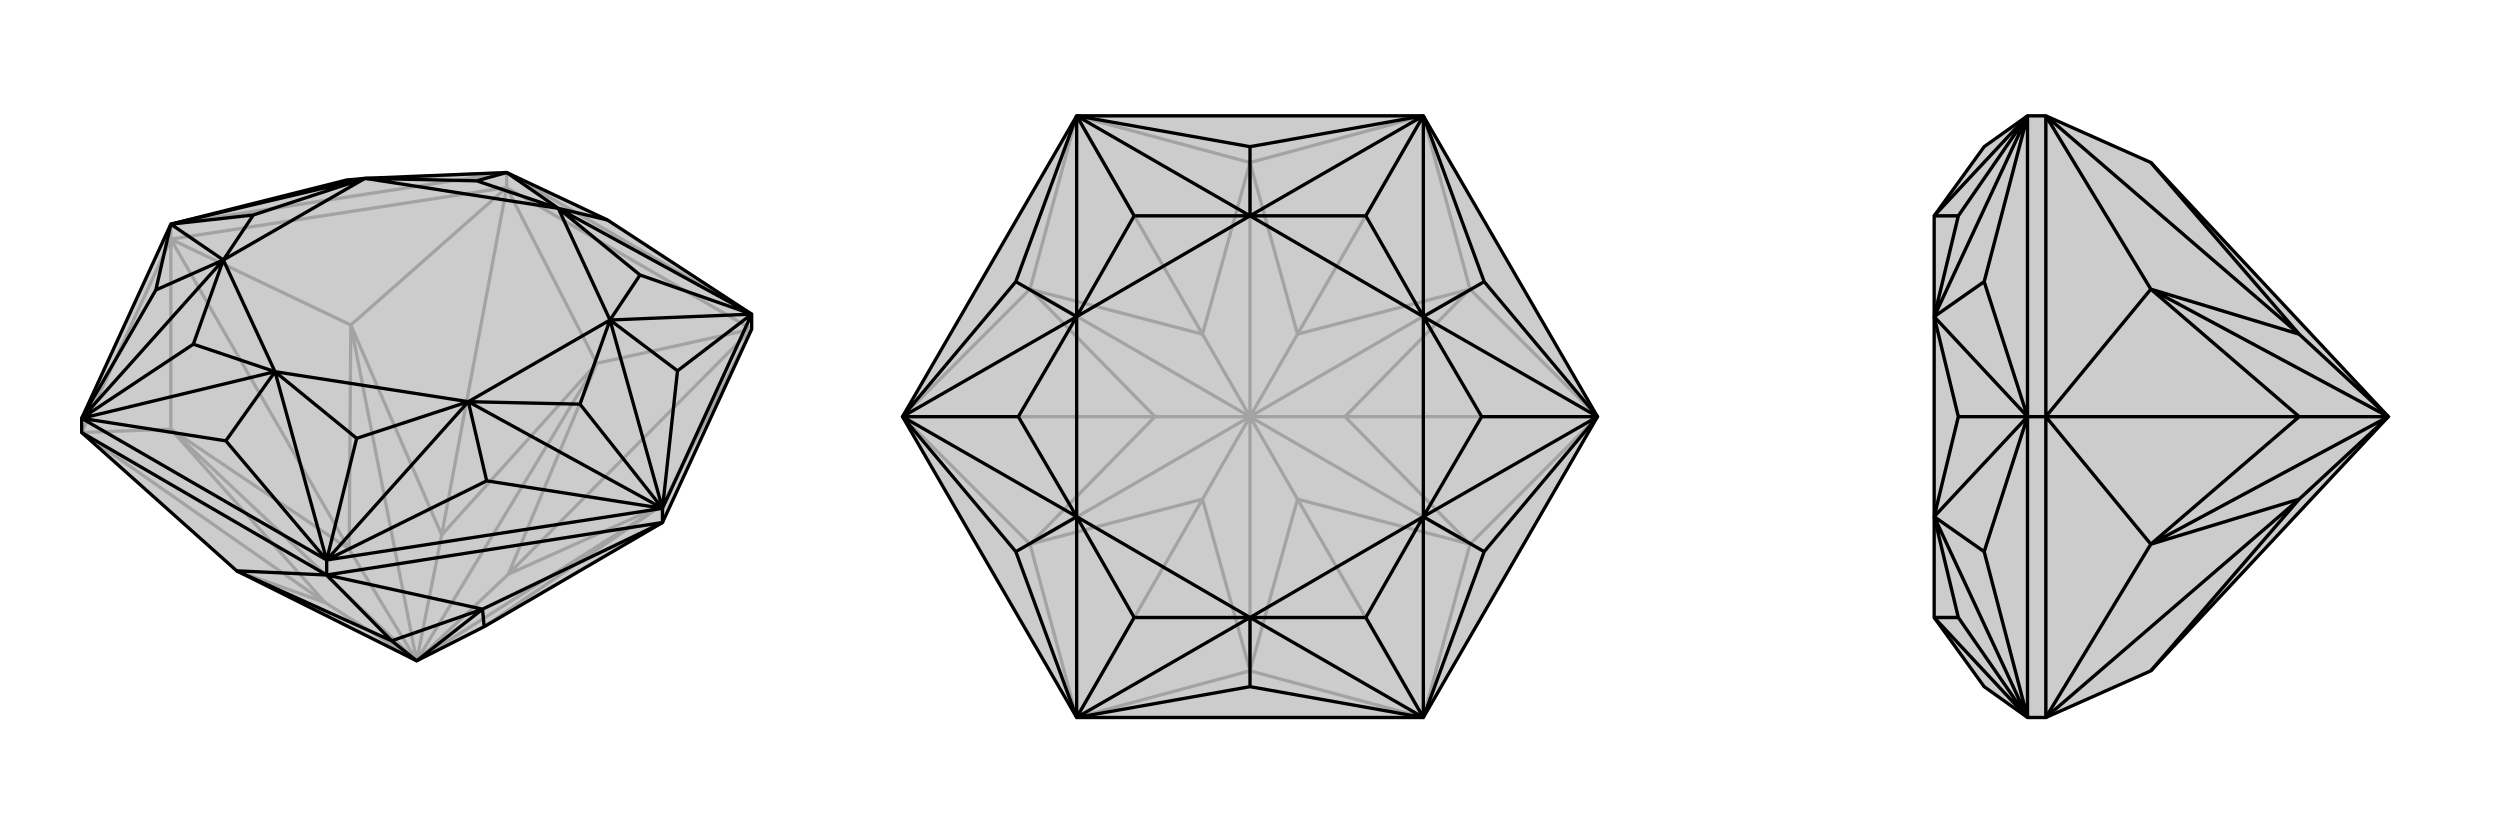 <svg xmlns="http://www.w3.org/2000/svg" viewBox="0 0 3000 1000">
    <g stroke="currentColor" stroke-width="4" fill="none" transform="translate(0 -6)">
        <path fill="currentColor" stroke="none" fill-opacity=".2" d="M284,691L500,799L581,758L795,633L902,401L902,383L729,270L608,213L438,220L416,222L205,275L98,508L98,525z" />
<path stroke-opacity=".2" d="M205,293L205,275M608,231L608,213M98,525L205,293M205,293L608,231M608,231L902,401M98,525L205,521M98,525L390,729M205,293L205,521M205,293L421,396M205,293L419,665M608,231L421,396M608,231L716,442M608,231L530,648M902,401L716,442M902,401L795,612M902,401L610,695M795,633L795,612M284,691L390,729M205,521L390,729M390,729L500,799M205,521L419,665M205,521L500,799M419,665L421,396M419,665L500,799M421,396L530,648M500,799L421,396M716,442L530,648M500,799L530,648M716,442L610,695M716,442L500,799M795,612L610,695M500,799L610,695M795,612L581,758M500,799L795,612M902,383L608,213M205,275L608,213M416,222L608,213" />
<path d="M284,691L500,799L581,758L795,633L902,401L902,383L729,270L608,213L438,220L416,222L205,275L98,508L98,525z" />
<path d="M392,696L392,678M795,633L795,616M98,525L392,696M392,696L795,633M795,633L579,737M392,696L579,737M392,696L284,691M392,696L470,775M581,758L579,737M579,737L470,775M500,799L579,737M284,691L470,775M500,799L470,775M795,616L902,383M795,616L392,678M392,678L98,508M813,451L902,383M795,616L813,451M813,451L732,390M795,616L584,583M584,583L392,678M584,583L562,488M271,535L392,678M271,535L98,508M271,535L330,452M187,354L98,508M205,275L187,354M187,354L268,318M729,270L670,256M902,383L670,256M902,383L732,390M902,383L768,336M795,616L732,390M795,616L562,488M795,616L696,491M392,678L562,488M392,678L330,452M392,678L428,532M98,508L330,452M98,508L268,318M98,508L232,419M205,275L268,318M205,275L438,220M205,275L304,264M608,213L670,256M608,213L572,223M670,256L768,336M768,336L732,390M696,491L732,390M696,491L562,488M428,532L562,488M330,452L428,532M330,452L232,419M232,419L268,318M304,264L268,318M304,264L438,220M572,223L438,220M670,256L572,223M670,256L732,390M732,390L562,488M330,452L562,488M330,452L268,318M268,318L438,220M670,256L438,220" />
    </g>
    <g stroke="currentColor" stroke-width="4" fill="none" transform="translate(1000 0)">
        <path fill="currentColor" stroke="none" fill-opacity=".2" d="M708,139L292,139L83,500L292,861L708,861L917,500z" />
<path stroke-opacity=".2" d="M292,861L500,805M292,861L236,653M292,861L443,599M83,500L236,653M83,500L236,347M83,500L386,500M292,139L236,347M292,139L500,195M292,139L443,401M708,139L500,195M708,139L764,347M708,139L557,401M917,500L764,347M917,500L764,653M917,500L614,500M708,861L764,653M708,861L500,805M708,861L557,599M500,805L443,599M236,653L443,599M443,599L500,500M236,653L386,500M236,653L500,500M386,500L236,347M386,500L500,500M236,347L443,401M500,500L236,347M500,195L443,401M500,500L443,401M500,195L557,401M500,195L500,500M764,347L557,401M500,500L557,401M764,347L614,500M500,500L764,347M614,500L764,653M500,500L614,500M764,653L557,599M500,500L764,653M500,805L557,599M500,805L500,500M500,500L557,599" />
<path d="M708,139L292,139L83,500L292,861L708,861L917,500z" />
<path d="M500,176L708,139M781,338L708,139M917,500L781,338M781,338L708,380M917,500L781,662M781,662L708,861M781,662L708,620M500,824L708,861M500,824L292,861M500,824L500,741M219,662L292,861M83,500L219,662M219,662L292,620M83,500L219,338M219,338L292,139M219,338L292,380M500,176L292,139M500,176L500,259M708,139L500,259M708,139L708,380M708,139L639,259M917,500L708,380M917,500L708,620M917,500L778,500M708,861L708,620M708,861L500,741M708,861L639,741M292,861L500,741M292,861L292,620M292,861L361,741M83,500L292,620M83,500L292,380M83,500L222,500M292,139L292,380M292,139L500,259M292,139L361,259M500,259L639,259M639,259L708,380M778,500L708,380M778,500L708,620M639,741L708,620M500,741L639,741M500,741L361,741M361,741L292,620M222,500L292,620M222,500L292,380M361,259L292,380M500,259L361,259M500,259L708,380M708,380L708,620M500,741L708,620M500,741L292,620M292,620L292,380M500,259L292,380" />
    </g>
    <g stroke="currentColor" stroke-width="4" fill="none" transform="translate(2000 0)">
        <path fill="currentColor" stroke="none" fill-opacity=".2" d="M581,195L866,500L581,805L455,861L433,861L381,824L321,741L321,620L321,380L321,259L381,176L433,139L455,139z" />
<path stroke-opacity=".2" d="M455,500L433,500M455,861L455,500M455,500L455,139M455,861L581,653M455,861L759,599M455,500L581,653M455,500L581,347M455,500L759,500M455,139L581,347M455,139L759,401M581,805L759,599M581,653L759,599M759,599L866,500M581,653L759,500M581,653L866,500M759,500L581,347M759,500L866,500M581,347L759,401M866,500L581,347M581,195L759,401M866,500L759,401M433,500L433,861M433,500L433,139M381,662L433,861M433,500L381,662M381,662L321,620M433,500L381,338M381,338L433,139M381,338L321,380M433,861L321,741M433,861L321,620M433,861L350,741M433,500L321,620M433,500L321,380M433,500L350,500M433,139L321,380M433,139L321,259M433,139L350,259M321,741L350,741M350,741L321,620M350,500L321,620M350,500L321,380M350,259L321,380M321,259L350,259" />
<path d="M581,195L866,500L581,805L455,861L433,861L381,824L321,741L321,620L321,380L321,259L381,176L433,139L455,139z" />
<path d="M455,500L433,500M455,139L455,500M455,861L455,500M455,139L581,347M455,139L759,401M455,500L581,347M455,500L581,653M455,500L759,500M455,861L581,653M455,861L759,599M581,195L759,401M581,347L759,401M866,500L759,401M581,347L759,500M866,500L581,347M759,500L581,653M866,500L759,500M581,653L759,599M866,500L581,653M581,805L759,599M866,500L759,599M433,500L433,139M433,500L433,861M381,338L433,139M433,500L381,338M381,338L321,380M433,500L381,662M381,662L433,861M381,662L321,620M433,139L321,259M433,139L321,380M433,139L350,259M433,500L321,380M433,500L321,620M433,500L350,500M433,861L321,620M433,861L321,741M433,861L350,741M321,259L350,259M350,259L321,380M350,500L321,380M350,500L321,620M350,741L321,620M321,741L350,741" />
    </g>
</svg>